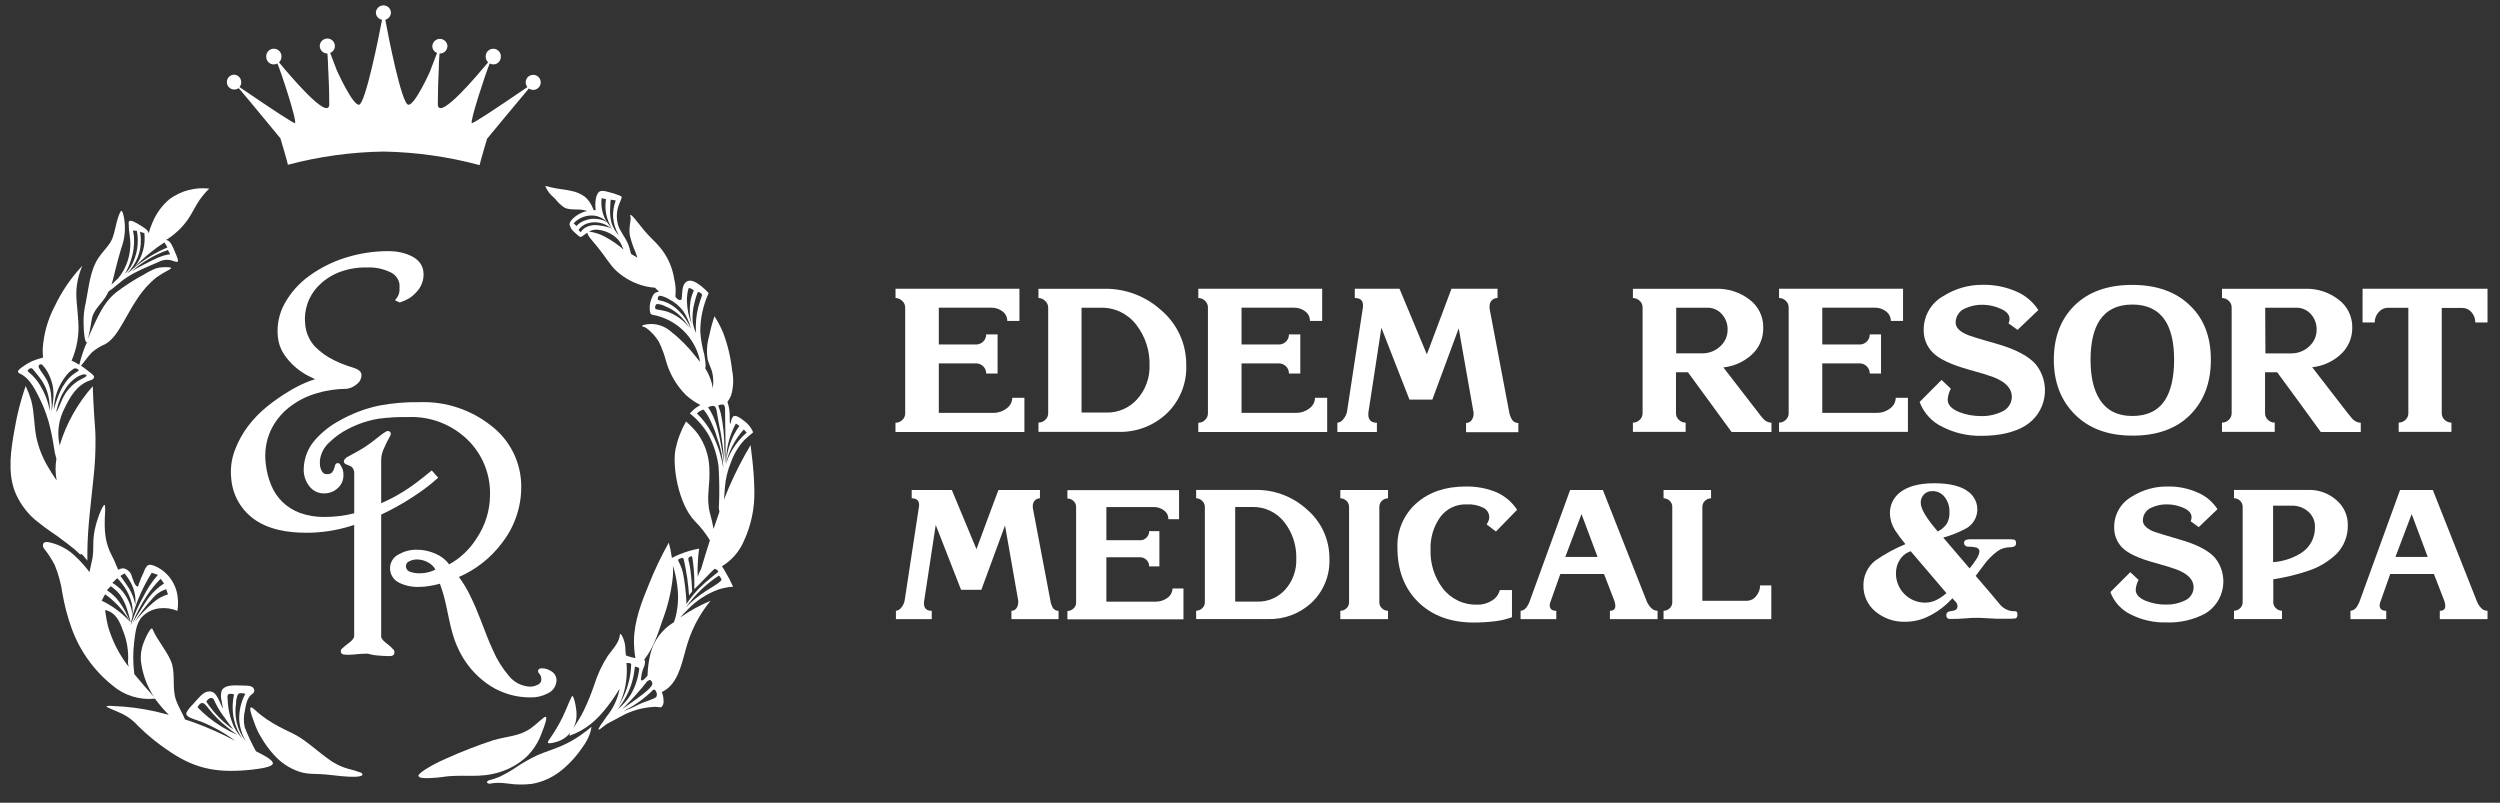 <svg width="109" height="35" viewBox="0 0 109 35" fill="none" xmlns="http://www.w3.org/2000/svg">
<rect x="0" y="0" width="109" height="35" fill="#333333" stroke="none"/>
<g clip-path="url(#clip0_26477_2764)">
<path d="M23.555 29.143C23.507 29.164 23.457 29.197 23.457 29.256C23.463 29.306 23.486 29.352 23.523 29.387C23.549 29.415 23.569 29.448 23.582 29.485C23.6 29.543 23.606 29.604 23.601 29.665C23.593 29.708 23.574 29.749 23.546 29.782C23.518 29.816 23.481 29.842 23.44 29.857C23.338 29.91 23.224 29.938 23.109 29.938C22.932 29.93 22.759 29.884 22.601 29.805C22.444 29.725 22.304 29.613 22.193 29.475C21.907 29.141 21.673 28.767 21.498 28.363C21.306 27.953 21.137 27.501 20.975 27.075C20.827 26.691 20.668 26.307 20.486 25.944C20.351 25.668 20.191 25.404 20.009 25.155C20.741 24.839 21.379 24.339 21.862 23.704C22.42 23.005 22.725 22.136 22.726 21.241C22.731 20.72 22.614 20.206 22.384 19.739C22.154 19.272 21.819 18.866 21.404 18.553C20.524 17.859 19.429 17.498 18.31 17.534C17.714 17.524 17.118 17.574 16.532 17.683C15.916 17.813 15.325 18.038 14.779 18.352C14.384 18.566 14.03 18.848 13.733 19.185C13.422 19.537 13.248 19.991 13.242 20.461C13.236 20.728 13.322 20.988 13.486 21.199C13.562 21.299 13.661 21.38 13.775 21.434C13.888 21.489 14.013 21.515 14.139 21.512C14.357 21.513 14.568 21.431 14.727 21.281C14.806 21.211 14.868 21.125 14.911 21.029C14.954 20.932 14.975 20.828 14.974 20.723C14.983 20.563 14.936 20.406 14.842 20.277C14.834 20.252 14.818 20.23 14.797 20.215C14.775 20.199 14.75 20.191 14.723 20.191C14.647 20.191 14.612 20.262 14.597 20.325C14.579 20.427 14.536 20.523 14.473 20.605C14.412 20.655 14.336 20.68 14.258 20.674C14.212 20.676 14.166 20.664 14.126 20.641C14.086 20.617 14.053 20.583 14.032 20.542C13.973 20.438 13.943 20.319 13.947 20.198C13.947 20.16 13.947 20.118 13.947 20.079C13.983 19.775 14.129 19.494 14.357 19.29C14.599 19.052 14.876 18.853 15.179 18.701C15.6 18.481 16.052 18.33 16.52 18.254C16.948 18.199 17.379 18.175 17.81 18.183C18.281 18.165 18.75 18.242 19.191 18.41C19.631 18.578 20.033 18.833 20.373 19.16C20.698 19.473 20.954 19.85 21.125 20.268C21.295 20.686 21.377 21.135 21.365 21.586C21.361 22.252 21.161 22.902 20.791 23.454C20.494 23.936 20.079 24.333 19.584 24.606C19.43 24.399 19.223 24.238 18.984 24.14C18.731 24.027 18.458 23.968 18.181 23.967C17.91 23.962 17.642 24.029 17.404 24.159C17.287 24.212 17.188 24.297 17.117 24.404C17.047 24.511 17.008 24.636 17.005 24.764C17.003 24.899 17.04 25.033 17.112 25.148C17.184 25.263 17.288 25.354 17.411 25.411C17.68 25.54 17.976 25.601 18.273 25.589C18.433 25.588 18.592 25.573 18.748 25.545C18.892 25.52 19.038 25.489 19.18 25.451C19.3 25.777 19.394 26.112 19.463 26.453C19.545 26.824 19.62 27.233 19.726 27.605C19.829 27.979 19.983 28.336 20.181 28.669C20.486 29.172 20.901 29.599 21.396 29.916C21.919 30.243 22.524 30.413 23.139 30.406C23.397 30.412 23.653 30.352 23.881 30.231C23.993 30.183 24.089 30.102 24.157 30C24.225 29.898 24.262 29.778 24.264 29.655C24.263 29.57 24.238 29.487 24.192 29.415C24.146 29.343 24.082 29.286 24.005 29.248C23.876 29.165 23.722 29.127 23.569 29.141L23.555 29.143ZM18.697 24.944C18.576 24.977 18.452 24.994 18.327 24.996C18.179 25.002 18.031 24.98 17.89 24.933C17.835 24.919 17.787 24.887 17.752 24.842C17.717 24.797 17.699 24.742 17.699 24.685C17.698 24.641 17.71 24.598 17.734 24.562C17.757 24.525 17.791 24.496 17.831 24.478C17.941 24.42 18.063 24.39 18.187 24.391C18.362 24.394 18.533 24.442 18.683 24.531C18.811 24.599 18.916 24.704 18.982 24.833C18.893 24.883 18.797 24.921 18.697 24.944Z" fill="white"/>
<path d="M16.539 28.585C16.687 28.594 16.855 28.61 17.003 28.606C17.097 28.606 17.195 28.567 17.195 28.458C17.198 28.438 17.198 28.418 17.195 28.398C17.19 28.374 17.179 28.351 17.164 28.331C17.064 28.221 16.953 28.12 16.832 28.032C16.762 27.976 16.62 27.859 16.62 27.761V22.437C16.731 22.387 16.84 22.334 16.949 22.276C17.405 22.044 17.845 21.781 18.265 21.489C18.544 21.299 18.811 21.09 19.062 20.865C19.078 20.854 19.091 20.838 19.105 20.827C19.011 20.721 18.913 20.617 18.825 20.512L18.779 20.548C18.57 20.723 18.352 20.892 18.135 21.057C17.806 21.305 17.457 21.525 17.091 21.716C16.936 21.796 16.779 21.871 16.62 21.942V20.063C16.621 19.902 16.655 19.743 16.719 19.596C16.806 19.39 16.906 19.189 17.018 18.995C17.03 18.971 17.036 18.944 17.036 18.917C17.036 18.89 17.03 18.864 17.018 18.84C16.997 18.816 16.967 18.8 16.935 18.794C16.904 18.788 16.871 18.794 16.842 18.809C16.744 18.865 16.651 18.93 16.564 19.001C16.348 19.17 16.116 19.358 15.884 19.504C15.761 19.581 15.635 19.66 15.501 19.729C15.367 19.798 15.233 19.878 15.099 19.951C15.056 19.992 14.991 20.055 14.991 20.116C14.994 20.147 15.006 20.176 15.026 20.2C15.046 20.224 15.073 20.241 15.102 20.249C15.182 20.279 15.259 20.314 15.334 20.354C15.373 20.393 15.403 20.439 15.422 20.491C15.441 20.542 15.448 20.597 15.444 20.652V22.38C15.018 22.487 14.581 22.54 14.143 22.539C13.776 22.545 13.411 22.484 13.066 22.359C12.786 22.255 12.53 22.094 12.316 21.885C12.101 21.676 11.933 21.425 11.821 21.147C11.7 20.851 11.621 20.54 11.587 20.222C11.524 19.737 11.594 19.244 11.79 18.796C11.971 18.399 12.243 18.05 12.583 17.778C12.935 17.497 13.337 17.287 13.767 17.158C14.202 17.024 14.653 16.954 15.108 16.953H15.12C15.295 16.924 15.457 16.845 15.587 16.724C15.646 16.675 15.692 16.612 15.722 16.541C15.752 16.471 15.764 16.394 15.758 16.317C15.739 16.139 15.48 16.052 15.338 16.01C15.068 15.929 14.805 15.825 14.553 15.699C14.253 15.553 13.98 15.358 13.744 15.123C13.484 14.847 13.328 14.488 13.304 14.109C13.274 13.818 13.308 13.523 13.403 13.245C13.503 12.951 13.667 12.684 13.884 12.462C14.13 12.214 14.423 12.018 14.746 11.886C15.142 11.727 15.567 11.651 15.993 11.662C16.352 11.644 16.71 11.717 17.034 11.875C17.133 11.922 17.219 11.992 17.286 12.08C17.353 12.167 17.397 12.269 17.417 12.378C17.422 12.48 17.422 12.582 17.417 12.685C17.405 12.814 17.353 12.936 17.267 13.034L17.221 13.09L17.413 13.184H17.436C17.565 13.145 17.689 13.092 17.806 13.025C17.937 12.948 18.056 12.85 18.156 12.735C18.262 12.624 18.345 12.494 18.399 12.351C18.459 12.191 18.48 12.019 18.461 11.85C18.446 11.694 18.384 11.547 18.283 11.427C18.183 11.312 18.059 11.219 17.921 11.157C17.772 11.085 17.615 11.033 17.453 11.001C17.287 10.966 17.117 10.949 16.947 10.949C16.307 10.948 15.67 11.045 15.058 11.237C14.49 11.415 13.955 11.685 13.474 12.036C13.039 12.349 12.678 12.754 12.417 13.222C12.169 13.664 12.064 14.17 12.114 14.674C12.137 14.948 12.228 15.212 12.378 15.442C12.645 15.839 13.006 16.162 13.43 16.382L13.738 16.534C13.616 16.57 13.496 16.612 13.378 16.661C13.095 16.779 12.821 16.92 12.56 17.083C12.24 17.276 11.934 17.491 11.643 17.726C11.329 17.98 11.048 18.27 10.805 18.592C10.564 18.916 10.37 19.273 10.231 19.652C10.087 20.041 10.037 20.459 10.083 20.871C10.11 21.209 10.208 21.538 10.371 21.836C10.534 22.134 10.758 22.394 11.028 22.599C11.679 23.096 12.56 23.228 13.357 23.228C14.007 23.229 14.652 23.132 15.273 22.94L15.442 22.887V27.738C15.442 27.84 15.306 27.961 15.233 28.016C15.115 28.101 15.002 28.194 14.896 28.293C14.871 28.321 14.858 28.357 14.859 28.395C14.859 28.506 14.945 28.541 15.051 28.543C15.141 28.551 15.232 28.551 15.323 28.543C15.556 28.521 15.8 28.5 16.037 28.5C16.201 28.547 16.369 28.576 16.539 28.585Z" fill="white"/>
<path d="M10.216 3.903C10.285 3.902 10.351 3.882 10.408 3.843C10.791 4.285 12.226 6.032 12.226 6.032C12.226 6.032 12.556 7.128 12.552 7.184C13.916 6.822 15.319 6.629 16.73 6.608C18.143 6.634 19.547 6.832 20.912 7.199C20.912 7.136 21.238 6.047 21.238 6.047C21.238 6.047 22.682 4.3 23.058 3.859C23.118 3.901 23.19 3.923 23.263 3.919C23.336 3.916 23.406 3.888 23.462 3.839C23.517 3.791 23.555 3.726 23.569 3.654C23.583 3.582 23.573 3.507 23.539 3.442C23.506 3.376 23.452 3.324 23.385 3.293C23.319 3.262 23.244 3.255 23.172 3.272C23.101 3.288 23.037 3.329 22.991 3.386C22.946 3.444 22.921 3.515 22.92 3.588C22.921 3.664 22.947 3.738 22.995 3.797C21.498 4.821 20.636 5.381 20.573 5.368C20.468 5.331 21.207 3.089 21.353 2.766C21.401 2.794 21.456 2.809 21.512 2.809C21.598 2.808 21.68 2.773 21.741 2.712C21.802 2.651 21.836 2.569 21.837 2.482C21.841 2.437 21.835 2.391 21.82 2.348C21.805 2.304 21.781 2.265 21.75 2.231C21.719 2.198 21.681 2.171 21.64 2.153C21.598 2.134 21.553 2.125 21.507 2.125C21.461 2.125 21.416 2.134 21.374 2.153C21.332 2.171 21.295 2.198 21.264 2.231C21.233 2.265 21.209 2.304 21.194 2.348C21.179 2.391 21.173 2.437 21.177 2.482C21.178 2.527 21.188 2.57 21.206 2.611C21.224 2.651 21.25 2.688 21.282 2.718C20.837 3.25 19.174 5.239 19.09 4.583V4.441C19.09 3.962 19.111 3.392 19.134 2.939C19.133 2.925 19.133 2.911 19.134 2.897C19.134 2.672 19.157 2.482 19.165 2.334H19.178C19.266 2.334 19.35 2.299 19.412 2.237C19.474 2.174 19.509 2.09 19.51 2.002C19.503 1.919 19.466 1.841 19.405 1.784C19.343 1.727 19.263 1.695 19.179 1.695C19.096 1.695 19.015 1.727 18.954 1.784C18.893 1.841 18.855 1.919 18.849 2.002C18.847 2.069 18.866 2.134 18.903 2.189C18.94 2.243 18.994 2.285 19.056 2.308L18.774 3.041C18.768 3.056 18.763 3.071 18.761 3.087C18.761 3.087 18.096 4.588 17.803 4.567C17.51 4.546 16.922 1.538 16.799 0.862C16.869 0.842 16.932 0.8 16.976 0.742C17.021 0.684 17.045 0.613 17.046 0.539C17.04 0.456 17.002 0.379 16.942 0.322C16.881 0.266 16.801 0.234 16.718 0.234C16.634 0.234 16.555 0.266 16.494 0.322C16.433 0.379 16.395 0.456 16.389 0.539C16.387 0.617 16.414 0.692 16.463 0.751C16.512 0.81 16.581 0.85 16.657 0.862C16.527 1.551 15.931 4.535 15.653 4.567C15.376 4.6 14.695 3.087 14.695 3.087L14.676 3.041L14.395 2.308C14.456 2.284 14.509 2.242 14.546 2.188C14.583 2.133 14.603 2.068 14.601 2.002C14.6 1.917 14.565 1.835 14.504 1.775C14.443 1.714 14.361 1.68 14.276 1.68C14.189 1.679 14.105 1.712 14.042 1.772C13.98 1.833 13.943 1.915 13.941 2.002C13.942 2.091 13.977 2.175 14.04 2.237C14.103 2.3 14.188 2.334 14.276 2.334C14.289 2.482 14.297 2.672 14.306 2.897V2.939C14.333 3.392 14.354 3.962 14.354 4.441V4.583C14.276 5.239 12.607 3.25 12.163 2.718C12.196 2.689 12.223 2.652 12.242 2.612C12.261 2.571 12.271 2.527 12.272 2.482C12.275 2.436 12.269 2.39 12.254 2.347C12.239 2.303 12.215 2.264 12.184 2.23C12.153 2.196 12.115 2.169 12.073 2.151C12.031 2.132 11.986 2.123 11.94 2.123C11.894 2.123 11.848 2.132 11.806 2.151C11.764 2.169 11.726 2.196 11.695 2.23C11.664 2.264 11.64 2.303 11.625 2.347C11.61 2.39 11.604 2.436 11.607 2.482C11.609 2.57 11.645 2.654 11.708 2.715C11.77 2.776 11.855 2.81 11.942 2.809C11.995 2.808 12.047 2.794 12.092 2.766C12.241 3.089 12.977 5.331 12.858 5.368C12.803 5.381 11.942 4.821 10.442 3.797C10.493 3.74 10.52 3.665 10.517 3.588C10.519 3.505 10.489 3.423 10.433 3.362C10.377 3.3 10.3 3.262 10.216 3.256C10.174 3.255 10.131 3.263 10.091 3.279C10.052 3.295 10.015 3.319 9.985 3.349C9.955 3.379 9.931 3.415 9.914 3.455C9.898 3.495 9.89 3.538 9.891 3.58C9.891 3.623 9.9 3.665 9.916 3.704C9.933 3.744 9.957 3.779 9.987 3.809C10.017 3.839 10.053 3.863 10.092 3.879C10.132 3.895 10.174 3.903 10.216 3.903Z" fill="white"/>
<path d="M14.221 33.023C13.75 32.675 13.403 32.337 12.924 32.063C12.612 31.882 11.775 31.573 11.124 30.959C10.821 30.674 10.869 30.939 11.089 31.51C11.165 31.74 11.269 31.96 11.398 32.166C11.549 32.427 11.726 32.671 11.928 32.894C12.227 33.24 12.614 33.499 13.047 33.645C13.507 33.79 13.679 33.704 14.424 33.79C14.999 33.859 15.706 33.925 15.798 33.79C15.817 33.762 15.798 33.725 15.741 33.689C15.553 33.62 15.361 33.562 15.166 33.516C14.822 33.415 14.501 33.247 14.221 33.023Z" fill="white"/>
<path d="M22.978 32.975C23.27 32.682 23.493 32.326 23.627 31.934C23.744 31.646 23.867 31.291 23.798 31.256C23.729 31.222 23.442 31.539 23.164 31.738C22.656 32.107 22.166 32.084 21.499 32.276C20.794 32.509 20.101 32.779 19.424 33.086C18.863 33.324 18.072 33.785 18.275 33.865C18.326 33.983 19.104 33.904 19.273 33.879C20.244 33.729 20.857 33.964 21.828 33.651C22.257 33.513 22.649 33.282 22.978 32.975Z" fill="white"/>
<path d="M9.112 30.146C8.852 30.156 8.67 30.428 8.398 30.722C8.293 30.821 8.204 30.935 8.133 31.06C8.06 31.265 8.407 31.334 8.764 31.461C9.293 31.676 9.793 31.956 10.252 32.296C9.669 31.99 9.067 31.723 8.449 31.496C8.325 31.453 8.197 31.409 8.066 31.367C7.942 31.052 7.683 30.674 7.618 30.313C7.528 29.841 7.641 29.267 7.453 28.823C7.242 28.328 6.859 27.921 6.649 27.428C6.574 27.253 6.227 28.044 6.193 28.244C6.127 28.494 6.119 28.757 6.172 29.011C6.256 29.501 6.44 29.968 6.712 30.384C6.426 30.067 6.137 29.735 5.854 29.388V29.376C5.794 28.905 5.794 28.427 5.854 27.956C5.899 27.593 5.94 27.205 6.156 26.936C6.364 26.7 6.654 26.552 6.967 26.521C7.227 26.493 7.491 26.531 7.733 26.633C7.766 26.443 7.771 26.249 7.748 26.057C7.722 25.773 7.624 25.5 7.462 25.265C7.301 25.029 7.082 24.839 6.827 24.713C6.691 24.646 6.541 24.592 6.444 24.65C6.368 24.718 6.313 24.806 6.286 24.905C6.194 25.092 6.114 25.284 6.047 25.481C6.047 25.515 6.03 25.561 6.009 25.575C5.988 25.588 5.915 25.527 5.875 25.458C5.812 25.321 5.759 25.18 5.716 25.035C5.685 24.973 5.64 24.918 5.586 24.874C5.532 24.831 5.469 24.799 5.401 24.782C5.314 24.777 5.227 24.799 5.152 24.843C5.044 24.568 4.921 24.298 4.785 24.035C4.578 23.559 4.543 23.104 4.576 22.434C4.591 22.302 4.591 22.168 4.576 22.035C4.526 21.904 4.292 22.467 4.179 22.893C4.005 23.54 4.108 23.87 4.034 24.325C4.001 24.517 3.938 24.73 3.901 24.943C3.716 24.696 3.51 24.465 3.284 24.254C3.024 24.001 2.709 23.812 2.363 23.703C2.171 23.64 1.945 23.582 1.886 23.703C1.874 23.734 1.869 23.768 1.872 23.802C1.875 23.835 1.887 23.867 1.905 23.895C2.09 24.126 2.252 24.375 2.388 24.638C2.553 25.044 2.667 25.468 2.727 25.901C2.814 26.397 2.942 26.884 3.11 27.358C3.462 28.351 4.083 29.226 4.903 29.885C5.157 30.102 5.453 30.265 5.772 30.364C6.09 30.463 6.426 30.496 6.758 30.461C6.938 30.713 7.14 30.949 7.361 31.166C7.158 31.112 6.957 31.062 6.764 31.018C6.163 30.884 5.551 30.805 4.936 30.782C4.845 30.772 4.753 30.772 4.662 30.782C4.543 30.812 5.028 30.974 5.346 31.131C5.599 31.257 5.825 31.43 6.013 31.642C6.517 32.14 7.078 32.579 7.683 32.949C8.641 33.525 9.536 33.717 11.007 33.554C11.409 33.508 11.856 33.435 11.896 33.298C11.936 33.162 11.549 32.949 11.16 32.755C10.972 32.417 10.807 32.066 10.668 31.705C10.616 31.457 10.622 31.201 10.683 30.956C10.729 30.689 10.773 30.405 11.017 30.24C11.044 30.224 11.066 30.199 11.077 30.17C11.089 30.14 11.091 30.108 11.082 30.077C11.034 29.866 10.821 29.902 10.413 29.885C10.005 29.868 9.764 29.921 9.666 30.108C9.622 30.262 9.622 30.426 9.666 30.58C9.677 30.68 9.706 30.797 9.71 30.826C9.752 31.079 9.555 30.421 9.363 30.236C9.33 30.205 9.29 30.18 9.247 30.165C9.204 30.149 9.158 30.143 9.112 30.146ZM4.432 26.193C4.449 26.162 4.465 26.132 4.48 26.101L4.52 26.024C4.541 25.986 4.56 25.947 4.581 25.911C4.637 25.947 4.691 25.988 4.744 26.03C4.798 26.072 4.88 26.137 4.936 26.195C5.238 26.463 5.492 26.781 5.689 27.134C5.643 27.026 5.591 26.923 5.539 26.817C5.416 26.549 5.257 26.299 5.066 26.074C5.024 26.028 4.978 25.986 4.932 25.944C4.847 25.867 4.757 25.796 4.662 25.732L4.827 25.558C4.92 25.62 5.007 25.691 5.087 25.769C5.145 25.824 5.198 25.885 5.246 25.949C5.384 26.154 5.489 26.38 5.557 26.617C5.612 26.787 5.658 26.959 5.695 27.134C5.462 26.875 5.197 26.648 4.907 26.456C4.783 26.375 4.656 26.301 4.524 26.233L4.432 26.193ZM7.246 25.69C7.273 25.765 7.298 25.84 7.323 25.915C7.076 25.987 6.849 26.115 6.66 26.289C6.373 26.536 6.111 26.811 5.878 27.109C6.101 26.749 6.358 26.41 6.645 26.099C6.801 25.906 7.01 25.764 7.246 25.69ZM7.152 25.439C6.896 25.604 6.671 25.812 6.486 26.055C6.331 26.264 6.168 26.541 5.777 27.157C5.945 26.756 6.148 26.371 6.382 26.005C6.562 25.729 6.77 25.472 7.001 25.237C7.06 25.31 7.11 25.375 7.152 25.439ZM5.428 24.999C5.548 25.143 5.651 25.3 5.735 25.468C5.874 25.748 5.93 26.062 5.898 26.374C5.842 26.065 5.718 25.772 5.535 25.517C5.445 25.379 5.344 25.243 5.25 25.11L5.428 24.999ZM5.223 25.329C5.291 25.408 5.355 25.491 5.415 25.577C5.566 25.795 5.677 26.039 5.742 26.297C5.782 26.473 5.795 26.654 5.783 26.834C5.972 26.177 6.252 25.551 6.616 24.972L6.884 25.064C6.63 25.355 6.415 25.677 6.244 26.024C6.02 26.419 5.837 26.836 5.696 27.268C5.716 27.127 5.744 26.987 5.781 26.85C5.737 26.412 5.551 26 5.25 25.679C5.223 25.652 5.194 25.631 5.166 25.606C5.083 25.534 4.994 25.469 4.899 25.414L5.11 25.208C5.147 25.241 5.183 25.285 5.221 25.329H5.223ZM4.7 27.268C4.647 27.049 4.616 26.827 4.581 26.604H4.618C5.068 26.727 5.223 27.113 5.359 27.491C5.541 27.933 5.616 28.412 5.58 28.889C5.583 28.954 5.595 29.019 5.618 29.081C5.195 28.543 4.883 27.927 4.698 27.268H4.7ZM9.082 31.269C8.916 31.134 8.759 30.989 8.61 30.835C8.651 30.76 8.72 30.67 8.788 30.653C8.894 30.624 8.999 30.77 9.099 30.897C9.33 31.193 9.596 31.46 9.892 31.692C10.034 31.807 10.187 31.928 10.34 32.037C9.888 31.838 9.464 31.58 9.08 31.269H9.082ZM10.294 30.67C10.29 30.533 10.317 30.397 10.375 30.273C10.425 30.198 10.595 30.217 10.697 30.25C10.51 30.596 10.418 30.985 10.43 31.379C10.453 31.709 10.55 32.03 10.714 32.317C10.521 32.072 10.385 31.787 10.315 31.482C10.257 31.215 10.249 30.94 10.292 30.67H10.294ZM9.942 30.286C9.992 30.23 10.122 30.248 10.204 30.277C10.124 30.641 10.124 31.018 10.204 31.382C10.272 31.674 10.393 31.951 10.561 32.198C10.421 32.046 10.301 31.876 10.204 31.693C10.028 31.309 9.934 30.893 9.926 30.471C9.909 30.411 9.914 30.346 9.94 30.29L9.942 30.286ZM9.75 31.229C9.88 31.421 10.022 31.613 10.172 31.805C9.973 31.665 9.786 31.51 9.612 31.34C9.383 31.115 9.178 30.866 8.999 30.599C9.022 30.539 9.064 30.488 9.12 30.455C9.155 30.435 9.196 30.427 9.237 30.432C9.308 30.448 9.344 30.536 9.38 30.624C9.484 30.838 9.608 31.042 9.75 31.233V31.229Z" fill="white"/>
<path d="M24.204 8.668C24.318 8.817 24.454 8.947 24.609 9.052C24.833 9.167 25.132 9.11 25.398 9.15C25.468 9.161 25.538 9.179 25.605 9.202C25.556 9.209 25.508 9.22 25.461 9.236C25.185 9.328 24.77 9.62 24.844 9.829C24.919 10.039 24.977 10.058 25.195 10.261C25.237 10.3 25.31 10.354 25.36 10.317C25.457 10.244 25.5 10.217 25.599 10.15H25.613C25.597 10.252 25.85 10.523 26.047 10.762C26.411 11.206 26.576 11.53 26.873 11.811C27.241 12.146 27.689 12.38 28.174 12.49C28.3 12.517 28.428 12.535 28.557 12.544C28.614 12.605 28.674 12.663 28.733 12.717C28.678 12.722 28.624 12.738 28.574 12.763C28.502 12.815 28.449 12.891 28.427 12.978C28.326 13.188 28.301 13.425 28.354 13.652C28.385 13.73 28.498 13.738 28.607 13.757C29.059 13.868 29.473 14.098 29.805 14.425C30.137 14.752 30.374 15.163 30.492 15.614C30.504 15.668 30.513 15.723 30.519 15.779C30.454 15.693 30.387 15.609 30.318 15.526C30.002 15.12 29.638 14.755 29.233 14.439C28.998 14.239 28.701 14.129 28.392 14.126C28.304 14.126 28.021 14.149 27.996 14.21C27.984 14.241 28.116 14.251 28.187 14.306C28.405 14.468 28.588 14.671 28.728 14.903C28.866 15.187 28.975 15.485 29.053 15.79C29.216 16.338 29.514 16.835 29.919 17.236C30.106 17.404 30.315 17.546 30.54 17.659C30.513 17.672 30.486 17.685 30.461 17.701C30.318 17.789 30.188 17.899 30.078 18.027C30.414 18.291 30.695 18.617 30.908 18.987C31.124 19.407 31.266 19.862 31.329 20.331C31.364 20.89 31.371 21.45 31.348 22.009C31.333 22.109 31.34 22.211 31.369 22.308C31.281 22.558 31.195 22.809 31.111 23.061C31.07 22.827 31.017 22.595 30.952 22.366C30.772 21.654 30.977 21.214 30.925 20.363C30.901 19.846 30.728 19.346 30.429 18.924C30.363 18.834 30.291 18.75 30.214 18.67C30.118 18.567 30.023 18.478 29.913 18.375C29.696 18.752 29.54 19.163 29.452 19.59C29.308 20.31 29.572 21.963 30.289 22.715C30.544 22.968 30.766 23.251 30.952 23.558C30.818 23.973 30.689 24.387 30.569 24.804C30.506 24.913 30.457 25.029 30.421 25.15C30.412 24.973 30.41 24.794 30.421 24.616C30.428 24.383 30.448 24.15 30.482 23.919C30.199 23.971 29.921 24.052 29.653 24.159C29.53 24.209 29.412 24.265 29.295 24.326C29.264 24.101 29.219 23.878 29.16 23.658C28.831 24.242 28.542 24.847 28.295 25.47C27.967 26.257 27.657 27.071 27.641 27.912C27.639 28.174 27.659 28.436 27.703 28.694C27.598 28.676 27.496 28.65 27.396 28.615L27.289 28.576C27.272 28.449 27.263 28.321 27.262 28.192C27.246 28.034 27.201 27.88 27.13 27.738C27.101 27.684 27.055 27.622 27.038 27.643C27.029 27.661 27.023 27.681 27.023 27.701C27.007 27.821 26.966 27.937 26.904 28.041C26.794 28.233 26.632 28.41 26.496 28.602C26.242 28.997 26.043 29.425 25.904 29.874C25.777 30.247 25.628 30.613 25.459 30.969C25.323 31.24 25.167 31.501 24.992 31.75C25.141 31.475 25.183 31.174 25.084 30.696C24.969 30.158 24.921 30.389 24.892 30.448C24.863 30.508 24.856 30.515 24.833 30.569C24.71 30.857 24.624 31.076 24.52 31.287C24.353 31.621 24.161 31.942 23.946 32.247C23.918 32.281 23.897 32.32 23.884 32.362C23.884 32.439 24.076 32.401 24.235 32.353C24.48 32.291 24.698 32.151 24.856 31.953L24.833 32.032C24.833 32.05 24.833 32.065 24.819 32.082C24.988 32.023 25.152 31.95 25.31 31.865C25.927 31.529 26.387 30.976 26.808 30.354C26.877 30.251 26.946 30.145 27.009 30.039C27.009 30.08 26.998 30.12 26.99 30.158C26.893 30.551 26.711 30.918 26.456 31.232C26.279 31.483 26.049 31.79 26.105 31.808C26.16 31.825 26.348 31.616 26.532 31.523C26.775 31.399 26.9 31.331 27.08 31.23C27.54 30.976 28.053 30.835 28.578 30.817C28.685 30.817 28.789 30.865 28.852 30.817C28.882 30.782 28.904 30.741 28.917 30.696C28.931 30.652 28.935 30.606 28.931 30.56C28.931 30.428 28.906 30.297 28.856 30.176C28.933 30.136 29.006 30.091 29.076 30.039C29.634 29.613 29.749 28.782 29.971 28.066C30.095 27.664 30.265 27.277 30.477 26.914C30.626 26.661 30.795 26.42 30.982 26.194C30.515 26.388 30.071 26.632 29.657 26.922C29.758 26.805 29.866 26.689 29.98 26.58C30.359 26.184 30.824 25.881 31.339 25.697C31.542 25.634 31.751 25.595 31.963 25.58C31.858 25.345 31.739 25.116 31.605 24.896C31.565 24.825 31.523 24.754 31.479 24.687C31.907 24.429 32.243 24.041 32.437 23.579C32.748 22.905 32.903 22.168 32.891 21.425C32.883 20.894 32.844 20.364 32.776 19.837C32.76 19.694 32.743 19.549 32.726 19.405C32.385 19.977 32.08 20.57 31.814 21.179C31.726 21.371 31.645 21.581 31.567 21.784C31.584 21.569 31.599 21.348 31.605 21.256C31.634 20.876 31.724 20.504 31.871 20.152C31.997 19.797 32.192 19.471 32.446 19.192C32.569 19.068 32.716 18.952 32.839 18.849C32.753 18.642 32.61 18.465 32.427 18.338C32.274 18.215 32.065 18.075 31.967 18.158C31.929 18.199 31.902 18.25 31.889 18.305C31.837 18.616 31.814 18.482 31.814 18.19C31.822 17.978 31.794 17.765 31.73 17.562C31.73 17.551 31.72 17.538 31.716 17.524C31.782 17.434 31.836 17.336 31.879 17.232C31.982 16.874 31.995 16.497 31.917 16.132C31.859 15.581 31.73 15.039 31.534 14.52C31.428 14.265 31.3 14.02 31.151 13.788C31.055 14.071 30.977 14.359 30.919 14.652C30.821 14.983 30.799 15.332 30.854 15.673C30.9 15.852 30.992 16.023 31.046 16.203C31.106 16.442 31.116 16.691 31.073 16.933C31.065 16.86 31.053 16.787 31.036 16.716C30.974 16.482 30.876 16.259 30.745 16.055C30.774 16.009 30.781 15.864 30.705 15.453C30.612 15.126 30.554 14.79 30.532 14.45C30.532 13.875 30.656 13.306 30.896 12.782C30.843 12.719 30.785 12.659 30.724 12.604C30.565 12.456 30.274 12.22 30.063 12.237C29.989 12.244 29.92 12.279 29.871 12.335C29.743 12.477 29.751 12.719 29.728 12.945C29.728 12.986 29.718 13.024 29.716 13.064C29.682 13.077 29.646 13.081 29.611 13.076C29.542 13.064 29.496 12.995 29.446 12.934C29.475 12.677 29.458 12.417 29.396 12.166C29.317 11.647 29.096 11.16 28.756 10.761C28.565 10.528 28.337 10.352 28.067 10.023C27.848 9.76 27.394 9.131 27.492 9.461C27.524 9.576 27.4 9.952 27.463 10.273C27.524 10.524 27.607 10.77 27.712 11.006C27.739 11.081 27.764 11.158 27.789 11.235C27.695 11.181 27.597 11.125 27.513 11.07C27.479 10.922 27.436 10.778 27.385 10.636C27.218 10.273 27.001 10.035 26.944 9.793C26.873 9.53 26.879 9.252 26.961 8.992C27.007 8.852 27.078 8.722 27.107 8.608C27.118 8.572 27.069 8.547 27.021 8.528C26.843 8.455 26.659 8.398 26.471 8.357C26.379 8.325 26.281 8.316 26.185 8.332C25.953 8.405 25.932 8.908 25.973 9.165H25.885C25.871 9.129 25.858 9.092 25.84 9.056C25.816 9 25.789 8.945 25.758 8.893C25.691 8.774 25.604 8.668 25.501 8.58C25.318 8.444 25.105 8.355 24.881 8.319C24.678 8.269 24.471 8.253 24.266 8.217C24.099 8.188 23.934 8.148 23.77 8.105C23.814 8.211 23.872 8.311 23.94 8.403C24.013 8.495 24.109 8.576 24.204 8.668ZM27.097 30.492C27.201 30.225 27.271 29.946 27.304 29.661C27.319 29.534 27.327 29.406 27.329 29.277C27.329 29.17 27.329 29.064 27.32 28.959C27.32 28.936 27.306 28.911 27.32 28.907H27.337C27.398 28.907 27.528 28.907 27.519 28.968C27.507 29.384 27.422 29.795 27.268 30.181C27.183 30.395 27.078 30.601 26.954 30.794C27.007 30.696 27.055 30.595 27.097 30.492ZM26.906 30.953C27.189 30.614 27.404 30.223 27.538 29.801C27.608 29.569 27.655 29.329 27.678 29.087C27.678 29.06 27.726 29.066 27.772 29.087H27.791C27.835 29.106 27.873 29.137 27.871 29.162C27.826 29.557 27.701 29.938 27.503 30.283C27.343 30.542 27.137 30.769 26.896 30.953H26.906ZM27.863 30.134C27.97 30.013 28.071 29.89 28.168 29.765C28.184 29.733 28.209 29.707 28.239 29.688C28.263 29.672 28.288 29.659 28.316 29.65C28.36 29.638 28.375 29.661 28.39 29.684C28.416 29.713 28.434 29.747 28.444 29.784C28.454 29.851 28.392 29.938 28.304 30.028C28.206 30.122 28.101 30.211 27.992 30.293C27.655 30.556 27.404 30.721 27.12 30.919C27.381 30.67 27.629 30.408 27.863 30.134ZM28.63 30.358C28.607 30.396 28.572 30.426 28.53 30.443C28.374 30.511 28.215 30.572 28.053 30.625C27.862 30.702 27.681 30.805 27.498 30.884C27.39 30.93 27.279 30.969 27.17 31.007C27.473 30.862 27.759 30.685 28.024 30.479C28.141 30.389 28.25 30.287 28.356 30.197L28.398 30.158C28.425 30.124 28.459 30.08 28.496 30.07C28.572 30.047 28.643 30.187 28.641 30.295C28.641 30.316 28.637 30.338 28.63 30.358ZM28.358 28.509C28.282 28.819 28.24 29.137 28.233 29.456C28.134 29.565 28.032 29.696 27.971 29.663C27.91 29.631 27.971 29.527 27.971 29.419C27.997 29.28 28.04 29.144 28.099 29.014C28.126 28.922 28.143 28.807 28.086 28.759L28.111 28.73C28.482 28.246 28.685 27.651 28.877 27.06C29.119 26.434 29.274 25.779 29.339 25.111C29.347 24.962 29.347 24.812 29.339 24.662C29.432 24.95 29.497 25.247 29.53 25.549C29.591 25.991 29.568 26.44 29.463 26.874C29.442 26.96 29.413 27.043 29.385 27.127C29.131 27.278 28.909 27.478 28.733 27.715C28.557 27.952 28.429 28.222 28.358 28.509ZM29.647 24.602C29.605 24.506 29.557 24.447 29.569 24.41C29.58 24.374 29.651 24.349 29.705 24.334C29.758 24.318 29.793 24.307 29.816 24.409C29.86 24.601 29.917 24.9 29.963 25.2C29.998 25.428 30.023 25.735 30.044 25.968C30.061 25.942 30.074 25.916 30.092 25.893C30.109 25.87 30.149 25.822 30.178 25.787C30.168 25.495 30.143 25.167 30.107 24.89C30.09 24.754 30.069 24.631 30.047 24.539C30.023 24.478 30.011 24.413 30.011 24.347C30.023 24.305 30.07 24.28 30.107 24.261C30.143 24.241 30.172 24.23 30.189 24.33C30.235 24.627 30.262 24.927 30.272 25.228C30.272 25.382 30.272 25.535 30.272 25.689L30.396 25.566C30.609 25.357 30.808 25.138 31.017 24.929L31.105 24.846C31.122 24.831 31.138 24.816 31.151 24.806C31.164 24.796 31.187 24.806 31.214 24.819C31.272 24.85 31.339 24.915 31.31 24.938C31.232 25 31.132 25.079 31.034 25.161C30.838 25.316 30.652 25.482 30.475 25.658C30.273 25.867 30.09 26.093 29.927 26.334C29.927 26.334 29.927 26.317 29.927 26.307V26.284V26.223C29.905 25.806 29.856 25.391 29.779 24.981C29.748 24.851 29.704 24.724 29.647 24.602ZM30.774 25.77C30.458 25.975 30.166 26.213 29.902 26.482C30.118 26.181 30.364 25.901 30.636 25.649C30.854 25.449 31.087 25.266 31.333 25.102C31.348 25.102 31.358 25.102 31.367 25.115C31.406 25.158 31.436 25.208 31.456 25.263C31.484 25.347 31.101 25.562 30.774 25.77ZM31.042 18.899C30.871 18.575 30.65 18.281 30.387 18.027C30.44 17.968 30.505 17.922 30.578 17.891C30.611 17.877 30.646 17.868 30.682 17.862C30.75 17.951 30.814 18.044 30.873 18.14C31.042 18.451 31.177 18.778 31.276 19.118C31.429 19.533 31.517 19.969 31.536 20.412C31.452 19.884 31.286 19.373 31.042 18.899ZM31.471 19.582C31.364 19.006 31.268 18.43 30.98 17.929C30.959 17.891 30.934 17.856 30.912 17.822C30.899 17.799 30.886 17.777 30.871 17.756C30.921 17.73 30.974 17.712 31.028 17.703C31.062 17.695 31.097 17.695 31.13 17.703C31.228 17.741 31.247 17.895 31.268 18.044C31.331 18.457 31.408 18.753 31.459 19.083C31.511 19.413 31.555 19.839 31.58 20.22C31.553 20.008 31.511 19.797 31.471 19.582ZM32.429 18.726L32.555 18.86C32.311 19.072 32.102 19.322 31.936 19.599C31.807 19.814 31.706 20.043 31.634 20.283C31.758 19.703 32.032 19.166 32.429 18.726ZM31.732 19.411C31.803 19.081 31.922 18.762 32.084 18.465L32.239 18.569C31.899 19.034 31.7 19.587 31.664 20.162C31.66 19.91 31.683 19.658 31.733 19.411H31.732ZM31.613 17.858C31.613 18.607 31.661 19.901 31.613 20.193C31.613 19.974 31.592 19.755 31.582 19.534C31.586 19.025 31.533 18.517 31.425 18.019C31.413 17.973 31.4 17.931 31.385 17.887C31.369 17.843 31.341 17.747 31.314 17.68C31.38 17.647 31.455 17.633 31.528 17.639C31.541 17.643 31.553 17.649 31.563 17.658C31.573 17.667 31.581 17.679 31.586 17.691C31.607 17.744 31.617 17.801 31.615 17.858H31.613ZM29.053 13.575C28.933 13.545 28.81 13.52 28.687 13.502C28.563 13.479 28.559 13.45 28.563 13.398C28.567 13.347 28.582 13.27 28.651 13.254C28.774 13.261 28.895 13.295 29.003 13.354C29.209 13.435 29.401 13.55 29.569 13.694C29.763 13.868 29.93 14.072 30.063 14.297C29.807 13.959 29.455 13.708 29.053 13.575ZM30.415 12.751C30.442 12.69 30.634 12.803 30.607 12.882C30.553 13.034 30.488 13.218 30.44 13.408C30.352 13.768 30.319 14.139 30.345 14.508C30.271 14.354 30.222 14.19 30.201 14.02C30.18 13.749 30.206 13.477 30.276 13.214C30.31 13.056 30.357 12.902 30.415 12.751ZM30.019 12.577C30.038 12.515 30.27 12.642 30.247 12.684C30.174 12.835 30.125 12.995 30.101 13.16C30.052 13.48 30.07 13.807 30.153 14.12C30.033 13.822 29.965 13.505 29.952 13.183C29.941 12.979 29.963 12.774 30.019 12.577ZM29.791 13.569C29.946 13.804 30.06 14.064 30.126 14.337C30.002 14.038 29.817 13.767 29.584 13.542C29.445 13.404 29.282 13.29 29.105 13.206C28.995 13.156 28.88 13.12 28.762 13.097C28.666 13.085 28.672 13.051 28.682 13.003C28.691 12.955 28.701 12.893 28.781 12.893C28.928 12.922 29.068 12.978 29.193 13.059C29.429 13.18 29.634 13.355 29.791 13.569ZM25.319 10.125C25.271 10.089 25.268 10.066 25.22 10.027C25.305 9.907 25.424 9.813 25.561 9.758C25.715 9.701 25.88 9.68 26.043 9.697C26.207 9.713 26.364 9.767 26.503 9.854C26.555 9.881 26.645 9.943 26.695 9.964C26.501 9.894 26.3 9.847 26.095 9.824C25.934 9.798 25.768 9.817 25.616 9.877C25.492 9.923 25.387 10.011 25.319 10.125ZM27.185 10.88C26.937 10.662 26.665 10.475 26.373 10.321C26.158 10.205 25.924 10.129 25.681 10.096C25.815 10.02 25.971 9.994 26.122 10.023C26.39 10.062 26.642 10.175 26.85 10.35C26.98 10.46 27.078 10.603 27.134 10.764C27.137 10.774 27.159 10.814 27.185 10.88ZM26.626 8.703L26.846 8.741C26.765 8.957 26.725 9.187 26.729 9.419C26.745 9.718 26.832 10.008 26.982 10.267C26.835 10.107 26.725 9.916 26.659 9.709C26.604 9.487 26.586 9.258 26.605 9.031C26.609 8.923 26.613 8.814 26.626 8.703ZM26.467 9.685C26.438 9.641 26.41 9.597 26.385 9.551C26.247 9.269 26.194 8.953 26.231 8.641L26.423 8.685C26.348 9.117 26.435 9.561 26.668 9.931C26.597 9.86 26.533 9.782 26.477 9.699C26.358 9.617 26.22 9.567 26.076 9.553C25.883 9.52 25.684 9.541 25.501 9.614C25.36 9.661 25.233 9.744 25.134 9.854L25.011 9.737C25.204 9.529 25.472 9.406 25.756 9.396C25.889 9.39 26.021 9.413 26.143 9.464C26.266 9.514 26.377 9.59 26.467 9.687V9.685Z" fill="white"/>
<path d="M21.328 34.172C21.459 34.147 21.592 34.133 21.725 34.131C21.872 34.134 22.02 34.146 22.166 34.166C22.503 34.214 22.846 34.218 23.185 34.178C23.63 34.101 24.05 33.917 24.409 33.642C24.788 33.347 25.117 32.994 25.386 32.596C25.528 32.41 25.641 32.203 25.721 31.983C25.752 31.887 25.775 31.788 25.788 31.688C25.654 31.803 25.514 31.914 25.369 32.016C25.098 32.211 24.807 32.378 24.501 32.513C24.145 32.67 23.767 32.778 23.413 32.935C23.112 33.078 22.822 33.241 22.545 33.425C22.302 33.593 22.045 33.741 21.779 33.868C21.622 33.934 21.461 33.987 21.296 34.028C21.265 34.047 21.227 34.083 21.231 34.112C21.235 34.141 21.296 34.162 21.328 34.172Z" fill="white"/>
<path d="M1.517 22.651C1.831 22.909 2.158 23.149 2.498 23.373C2.754 23.555 3 23.756 3.249 23.948L3.511 24.19C3.511 24.046 3.731 24.35 3.81 24.444C3.81 24.302 3.81 24.16 3.81 24.02C3.823 22.962 3.969 21.908 4.074 20.858C4.14 20.28 4.17 19.699 4.164 19.118C4.164 18.778 4.126 18.439 4.105 18.099C4.076 17.678 4.061 17.26 4.044 16.839C3.382 17.587 2.889 18.468 2.599 19.424C2.599 19.404 2.599 19.387 2.59 19.368C2.481 18.832 2.562 18.276 2.818 17.794C3.055 17.291 3.362 16.78 3.913 16.59C3.975 16.578 4.031 16.549 4.076 16.505C4.089 16.488 4.097 16.468 4.099 16.446C4.101 16.425 4.096 16.403 4.086 16.384C4.031 16.319 3.966 16.262 3.894 16.215C3.772 16.121 3.657 16.023 3.528 15.945L3.561 15.908C3.666 15.789 3.844 15.524 4.015 15.357C4.192 15.208 4.39 15.087 4.603 14.996C4.934 14.804 5.162 14.42 5.369 14.065C5.576 13.71 5.753 13.368 5.984 13.029C6.212 12.671 6.498 12.353 6.829 12.088C6.994 11.974 7.165 11.87 7.343 11.777C7.385 11.758 7.425 11.732 7.459 11.7C7.496 11.644 7.253 11.643 7.09 11.652C6.992 11.656 6.896 11.673 6.802 11.702C6.619 11.774 6.442 11.864 6.276 11.969C5.857 12.193 5.456 12.449 5.078 12.737C4.741 13.009 4.503 13.313 4.18 13.989C4.069 14.219 3.946 14.495 3.831 14.768C3.86 14.668 3.885 14.567 3.904 14.465C3.979 14.107 3.984 13.925 4.044 13.76C4.147 13.47 4.417 13.23 4.597 12.956C4.648 12.877 4.692 12.795 4.729 12.71C4.848 12.632 4.96 12.546 5.065 12.451C5.11 12.418 5.153 12.384 5.195 12.347C5.676 11.923 6.306 11.687 6.889 11.433C7.048 11.341 7.234 11.307 7.415 11.337C7.546 11.366 7.695 11.441 7.743 11.412C7.791 11.383 7.72 11.191 7.647 11.028C7.527 10.742 7.436 10.498 7.264 10.467H7.231C7.608 10.238 7.934 9.933 8.189 9.573C8.381 9.298 8.515 8.984 8.705 8.713C8.829 8.538 8.969 8.374 9.122 8.223C8.511 8.153 7.896 8.314 7.398 8.676C7.065 8.955 6.806 9.312 6.643 9.715C6.578 9.865 6.523 10.02 6.479 10.178V10.166C6.456 10.034 6.308 9.942 6.113 9.821C5.917 9.7 5.657 9.542 5.613 9.677C5.607 9.713 5.607 9.75 5.613 9.786C5.613 10.072 5.672 10.308 5.682 10.554C5.702 11.126 5.516 11.685 5.157 12.13C5.04 12.239 4.942 12.322 4.86 12.412C4.936 12.176 4.988 11.928 5.051 11.681C5.124 11.385 5.208 11.091 5.287 10.821C5.44 10.413 5.484 9.972 5.415 9.542C5.39 9.387 5.348 9.214 5.3 9.193C5.253 9.172 5.151 9.444 5.093 9.671C4.992 10.072 4.961 10.314 4.823 10.548C4.685 10.782 4.452 10.999 4.283 11.258C3.921 11.815 3.869 12.55 3.743 13.178C3.667 13.485 3.634 13.8 3.645 14.115C3.645 14.499 3.706 15.019 3.798 14.899C3.654 15.223 3.54 15.559 3.457 15.905C3.396 15.866 3.333 15.828 3.266 15.791C3.219 15.765 3.17 15.744 3.12 15.726C3.357 15.182 3.457 14.589 3.413 13.998C3.388 13.447 3.275 12.923 3.356 12.405C3.398 12.122 3.477 11.846 3.592 11.585C3.094 12.114 2.683 12.719 2.373 13.376C2.078 13.944 1.904 14.567 1.863 15.206C1.86 15.334 1.865 15.462 1.877 15.59C1.712 15.632 1.55 15.685 1.392 15.749C1.244 15.819 1.104 15.903 0.973 16C0.862 16.083 0.754 16.166 0.791 16.227C0.827 16.288 0.89 16.296 0.963 16.338C1.275 16.519 1.501 16.914 1.681 17.277C1.856 17.618 1.998 17.974 2.107 18.341C2.21 18.715 2.291 19.095 2.348 19.479C2.369 19.657 2.407 19.832 2.459 20.003C2.407 20.317 2.411 20.637 2.471 20.95C2.339 20.758 2.208 20.554 2.088 20.349C1.848 19.945 1.676 19.503 1.58 19.043C1.477 18.517 1.5 17.964 1.358 17.45C1.294 17.237 1.214 17.029 1.118 16.828C0.905 17.442 0.744 18.072 0.637 18.713C0.471 19.616 0.333 20.57 0.637 21.401C0.826 21.883 1.127 22.311 1.517 22.651ZM7.421 11.086C7.32 11.098 7.22 11.119 7.122 11.147C6.963 11.198 6.809 11.263 6.661 11.339C6.352 11.493 6.046 11.644 5.751 11.823C5.967 11.631 6.2 11.46 6.448 11.312C6.724 11.146 7.016 11.008 7.32 10.901L7.421 11.086ZM7.302 10.786C7.074 10.882 6.853 10.993 6.64 11.118C6.345 11.29 6.067 11.49 5.81 11.715C6.052 11.45 6.314 11.205 6.595 10.982C6.779 10.834 6.971 10.696 7.17 10.569L7.302 10.786ZM6.103 10.103L6.295 10.166C6.355 10.689 6.206 11.215 5.881 11.629C5.784 11.737 5.673 11.832 5.551 11.911C5.744 11.714 5.897 11.482 6.002 11.228C6.101 10.979 6.148 10.711 6.14 10.443C6.138 10.328 6.126 10.215 6.103 10.103ZM5.71 11.341C5.821 11.015 5.865 10.669 5.841 10.325C5.831 10.232 5.815 10.14 5.795 10.049L5.969 10.068C6.069 10.598 5.977 11.147 5.71 11.616C5.634 11.736 5.545 11.847 5.444 11.948C5.554 11.755 5.643 11.552 5.71 11.341ZM3.745 16.333C3.754 16.338 3.762 16.345 3.768 16.354C3.812 16.425 3.588 16.492 3.385 16.619C3.203 16.74 3.043 16.892 2.913 17.068C2.821 17.195 2.745 17.333 2.685 17.479C2.632 17.604 2.584 17.721 2.534 17.826C2.484 17.932 2.432 18.03 2.463 17.897C2.538 17.543 2.68 17.206 2.881 16.905C2.997 16.731 3.146 16.581 3.319 16.463C3.48 16.356 3.668 16.29 3.745 16.34V16.333ZM1.758 16.814C1.636 16.605 1.479 16.418 1.295 16.262C1.247 16.223 1.199 16.189 1.206 16.154C1.221 16.125 1.243 16.1 1.27 16.082C1.297 16.064 1.329 16.055 1.362 16.054C1.404 16.054 1.438 16.1 1.473 16.146C1.588 16.296 1.718 16.434 1.821 16.592C1.96 16.8 2.058 17.033 2.111 17.277C2.159 17.488 2.179 17.704 2.17 17.92C2.104 17.531 1.965 17.158 1.758 16.822V16.814ZM2.319 17.448C2.306 17.615 2.279 17.782 2.25 17.951C2.261 17.742 2.256 17.532 2.235 17.323C2.226 17.076 2.167 16.833 2.061 16.609C2.003 16.502 1.939 16.399 1.869 16.3C1.81 16.221 1.756 16.138 1.706 16.052C1.676 15.989 1.67 15.949 1.706 15.914C1.715 15.904 1.726 15.896 1.739 15.89C1.751 15.884 1.765 15.882 1.778 15.882C1.792 15.882 1.805 15.884 1.818 15.89C1.83 15.896 1.841 15.904 1.85 15.914C1.889 15.953 1.925 15.995 1.957 16.039C2.094 16.228 2.196 16.44 2.258 16.665C2.272 16.711 2.285 16.759 2.295 16.807C2.334 17.021 2.342 17.239 2.319 17.456V17.448ZM2.346 17.847C2.353 17.691 2.372 17.536 2.402 17.383C2.484 17.02 2.646 16.681 2.875 16.388C2.955 16.279 3.053 16.186 3.166 16.112C3.195 16.081 3.235 16.062 3.277 16.06C3.344 16.06 3.442 16.11 3.427 16.152C3.411 16.194 3.396 16.185 3.371 16.2C3.289 16.254 3.226 16.296 3.168 16.34C3.055 16.431 2.954 16.537 2.869 16.655C2.699 16.891 2.553 17.141 2.346 17.855V17.847Z" fill="white"/>
<path d="M26.501 9.722L26.465 9.688L26.474 9.701L26.501 9.722Z" fill="white"/>
<path d="M39.338 18.313C39.259 18.39 39.153 18.433 39.043 18.432V18.835H44.664V17.343H44.135C44.133 17.435 44.11 17.525 44.067 17.606C44.023 17.687 43.962 17.756 43.886 17.808C43.722 17.936 43.519 18.003 43.311 18H40.932V15.844H42.562C42.62 15.844 42.677 15.856 42.73 15.878C42.783 15.9 42.831 15.933 42.872 15.974C42.913 16.015 42.945 16.064 42.966 16.117C42.988 16.171 42.999 16.228 42.999 16.285H43.495V14.581H42.999C42.998 14.697 42.952 14.808 42.871 14.89C42.789 14.973 42.678 15.019 42.562 15.02H40.932V13.415H43.231C43.403 13.414 43.57 13.47 43.706 13.575C43.773 13.622 43.827 13.685 43.863 13.758C43.9 13.831 43.918 13.912 43.917 13.993H44.447V12.59H39.045V12.993C39.155 12.995 39.26 13.041 39.338 13.12C39.379 13.156 39.412 13.202 39.434 13.252C39.456 13.303 39.467 13.358 39.466 13.413V18.021C39.467 18.076 39.456 18.131 39.434 18.181C39.412 18.231 39.379 18.276 39.338 18.313Z" fill="white"/>
<path d="M48.136 12.591H45.277V12.994C45.331 12.994 45.385 13.005 45.434 13.027C45.484 13.048 45.529 13.079 45.567 13.118C45.608 13.154 45.642 13.198 45.665 13.248C45.688 13.297 45.7 13.352 45.701 13.406V18.014C45.702 18.069 45.691 18.124 45.669 18.175C45.647 18.226 45.614 18.271 45.572 18.308C45.493 18.384 45.387 18.427 45.277 18.427V18.83H48.747C49.515 18.855 50.264 18.58 50.833 18.062C51.127 17.791 51.358 17.458 51.512 17.088C51.665 16.718 51.736 16.32 51.72 15.919C51.725 15.465 51.63 15.016 51.442 14.603C51.254 14.19 50.977 13.823 50.632 13.529C49.95 12.909 49.057 12.573 48.136 12.591ZM49.576 17.411C49.407 17.598 49.2 17.747 48.969 17.846C48.737 17.945 48.487 17.994 48.235 17.987H47.155V13.416H47.988C48.288 13.409 48.586 13.472 48.857 13.602C49.128 13.733 49.364 13.925 49.546 14.165C49.934 14.667 50.137 15.288 50.12 15.923C50.139 16.471 49.944 17.005 49.576 17.411Z" fill="white"/>
<path d="M52.537 18.313C52.499 18.351 52.454 18.381 52.404 18.402C52.354 18.422 52.3 18.432 52.246 18.432V18.835H57.865V17.343H57.334C57.333 17.435 57.31 17.525 57.267 17.606C57.224 17.686 57.162 17.756 57.087 17.808C56.923 17.935 56.72 18.003 56.513 18H54.131V15.844H55.76C55.818 15.843 55.875 15.854 55.929 15.877C55.982 15.899 56.031 15.931 56.072 15.972C56.112 16.013 56.145 16.062 56.166 16.116C56.188 16.17 56.199 16.227 56.198 16.285H56.693V14.581H56.198C56.199 14.638 56.189 14.695 56.167 14.748C56.145 14.801 56.113 14.85 56.072 14.89C56.032 14.932 55.983 14.965 55.929 14.988C55.876 15.01 55.818 15.021 55.76 15.02H54.131V13.415H56.43C56.602 13.414 56.769 13.47 56.905 13.575C56.971 13.622 57.025 13.685 57.061 13.758C57.098 13.831 57.116 13.912 57.114 13.993H57.647V12.59H52.246V12.993C52.355 12.993 52.459 13.036 52.537 13.112C52.579 13.149 52.611 13.194 52.633 13.245C52.656 13.296 52.667 13.35 52.666 13.406V18.013C52.667 18.07 52.657 18.126 52.635 18.177C52.613 18.229 52.579 18.275 52.537 18.313Z" fill="white"/>
<path d="M65.795 17.936C65.513 16.44 65.23 14.945 64.945 13.452C64.942 13.421 64.942 13.39 64.945 13.36C64.943 13.311 64.95 13.262 64.967 13.216C64.984 13.17 65.011 13.128 65.044 13.093C65.076 13.06 65.115 13.034 65.158 13.017C65.2 13 65.246 12.992 65.292 12.993V12.59H63.284C62.925 13.543 62.567 14.497 62.211 15.45C61.814 14.497 61.417 13.543 61.019 12.59H59.069V12.993C59.309 12.993 59.427 13.099 59.427 13.308V13.362C59.427 13.386 59.424 13.409 59.418 13.433C59.189 14.934 58.961 16.435 58.732 17.936C58.709 18.061 58.653 18.177 58.571 18.273C58.542 18.317 58.503 18.354 58.458 18.381C58.412 18.409 58.361 18.426 58.309 18.432V18.835H60.033V18.432C59.784 18.432 59.659 18.313 59.659 18.073V18.019C59.659 17.991 59.662 17.963 59.669 17.936C59.86 16.718 60.041 15.498 60.228 14.289L61.452 17.422H62.45C62.834 16.388 63.217 15.352 63.6 14.314C63.815 15.526 64.028 16.737 64.24 17.946C64.248 17.973 64.251 18.001 64.249 18.029C64.252 18.134 64.221 18.237 64.159 18.322C64.132 18.36 64.096 18.391 64.054 18.411C64.013 18.432 63.966 18.442 63.92 18.442V18.845H66.2V18.442C66.148 18.444 66.097 18.433 66.05 18.411C66.004 18.389 65.964 18.355 65.933 18.313C65.862 18.198 65.814 18.07 65.795 17.936Z" fill="white"/>
<path d="M76.671 18.003C76.159 17.34 75.646 16.682 75.138 16.019C75.59 15.972 76.015 15.784 76.355 15.482C76.523 15.334 76.658 15.151 76.748 14.945C76.838 14.739 76.882 14.516 76.877 14.291C76.883 14.053 76.832 13.817 76.727 13.603C76.623 13.389 76.469 13.203 76.278 13.061C75.865 12.743 75.356 12.577 74.835 12.591H71.195V12.994C71.305 12.994 71.41 13.037 71.488 13.113C71.53 13.15 71.562 13.195 71.585 13.246C71.607 13.296 71.618 13.351 71.617 13.406V18.014C71.618 18.069 71.607 18.124 71.585 18.175C71.562 18.226 71.53 18.271 71.488 18.308C71.41 18.385 71.305 18.427 71.195 18.427V18.83H73.494V18.427C73.385 18.428 73.279 18.385 73.201 18.308C73.16 18.271 73.127 18.226 73.105 18.175C73.083 18.124 73.072 18.069 73.073 18.014V16.23H73.594C74.233 17.098 74.867 17.967 75.498 18.836H77.236V18.433C77.163 18.429 77.093 18.41 77.028 18.377C76.964 18.344 76.907 18.297 76.862 18.241C76.794 18.165 76.73 18.085 76.671 18.003ZM74.218 15.405H73.082V13.416H74.423C74.546 13.412 74.667 13.435 74.779 13.483C74.892 13.532 74.992 13.604 75.073 13.696C75.241 13.882 75.331 14.126 75.324 14.376C75.325 14.514 75.296 14.651 75.24 14.777C75.183 14.902 75.1 15.015 74.996 15.105C74.785 15.302 74.506 15.409 74.218 15.405Z" fill="white"/>
<path d="M83.185 17.343H82.655C82.653 17.435 82.63 17.525 82.587 17.606C82.544 17.686 82.483 17.756 82.408 17.808C82.243 17.935 82.041 18.003 81.833 18H79.451V15.844H81.082C81.14 15.843 81.197 15.854 81.25 15.877C81.303 15.899 81.352 15.931 81.392 15.973C81.434 16.013 81.467 16.062 81.489 16.116C81.511 16.169 81.522 16.227 81.521 16.285H82.013V14.581H81.521C81.522 14.638 81.511 14.695 81.489 14.749C81.467 14.802 81.434 14.85 81.392 14.89C81.352 14.932 81.304 14.965 81.251 14.987C81.197 15.01 81.14 15.021 81.082 15.02H79.451V13.415H81.751C81.923 13.413 82.091 13.469 82.228 13.575C82.294 13.622 82.349 13.685 82.386 13.758C82.423 13.831 82.443 13.911 82.442 13.993H82.973V12.59H77.566V12.993C77.676 12.993 77.781 13.036 77.859 13.112C77.9 13.149 77.933 13.194 77.955 13.245C77.977 13.296 77.987 13.351 77.986 13.406V18.013C77.987 18.069 77.977 18.123 77.955 18.174C77.933 18.225 77.9 18.27 77.859 18.307C77.781 18.384 77.676 18.427 77.566 18.426V18.829H83.185V17.343Z" fill="white"/>
<path d="M86.996 14.972C86.305 14.78 85.906 14.649 85.797 14.607C85.442 14.461 85.266 14.281 85.266 14.066C85.265 13.932 85.305 13.801 85.38 13.69C85.455 13.579 85.561 13.493 85.686 13.444C85.93 13.333 86.196 13.279 86.464 13.288C86.725 13.293 86.982 13.35 87.22 13.457C87.485 13.569 87.617 13.718 87.617 13.906C87.617 13.973 87.601 14.039 87.571 14.098L87.966 14.383L88.872 13.517C88.639 13.159 88.306 12.878 87.914 12.71C87.455 12.509 86.959 12.41 86.458 12.418C85.848 12.41 85.249 12.58 84.734 12.906C84.473 13.051 84.255 13.263 84.104 13.52C83.953 13.777 83.873 14.07 83.874 14.369C83.868 14.552 83.898 14.733 83.964 14.903C84.03 15.074 84.13 15.229 84.257 15.36C84.538 15.653 85.08 15.905 85.885 16.128C86.351 16.256 86.681 16.356 86.876 16.429C87.437 16.636 87.716 16.928 87.716 17.308C87.714 17.446 87.671 17.581 87.593 17.695C87.515 17.809 87.406 17.897 87.278 17.95C86.998 18.083 86.691 18.149 86.381 18.142C86.054 18.144 85.729 18.085 85.423 17.967C85.088 17.832 84.919 17.652 84.919 17.425C84.924 17.349 84.936 17.274 84.956 17.201C84.978 17.113 85.013 17.028 85.057 16.949L84.653 16.565L83.695 17.525C83.875 18.007 84.236 18.4 84.701 18.618C85.224 18.881 85.802 19.013 86.387 19.002C87.18 19.002 87.819 18.855 88.303 18.562C88.522 18.427 88.71 18.246 88.854 18.032C88.998 17.817 89.094 17.575 89.136 17.32C89.179 17.066 89.166 16.805 89.1 16.555C89.034 16.306 88.915 16.074 88.751 15.874C88.425 15.511 87.843 15.21 86.996 14.972Z" fill="white"/>
<path d="M95.49 18.089C96.094 17.48 96.395 16.678 96.394 15.684C96.393 14.689 96.093 13.905 95.495 13.33C94.88 12.726 94.038 12.423 92.97 12.422C91.903 12.421 91.065 12.717 90.457 13.311C89.852 13.906 89.548 14.695 89.547 15.678C89.546 16.661 89.852 17.459 90.466 18.072C91.079 18.686 91.914 18.993 92.97 18.993C94.049 18.999 94.896 18.686 95.49 18.089ZM91.551 17.423C91.283 17.008 91.148 16.428 91.148 15.684C91.148 14.939 91.283 14.363 91.551 13.956C91.857 13.505 92.329 13.278 92.97 13.278C93.612 13.278 94.083 13.505 94.39 13.956C94.656 14.359 94.792 14.933 94.792 15.684C94.792 16.434 94.656 17.041 94.39 17.452C94.088 17.909 93.615 18.137 92.97 18.137C92.329 18.137 91.857 17.899 91.551 17.423Z" fill="white"/>
<path d="M99.285 16.231C99.924 17.098 100.558 17.967 101.187 18.836H102.929V18.433C102.855 18.43 102.783 18.412 102.717 18.378C102.65 18.345 102.592 18.298 102.546 18.241C102.517 18.212 102.45 18.127 102.345 17.995L100.812 16.012C101.264 15.964 101.689 15.776 102.029 15.474C102.197 15.327 102.332 15.145 102.423 14.941C102.515 14.737 102.561 14.515 102.559 14.292C102.565 14.053 102.513 13.817 102.409 13.603C102.305 13.389 102.15 13.203 101.96 13.061C101.547 12.743 101.039 12.577 100.519 12.591H96.879V12.994C96.988 12.994 97.093 13.037 97.172 13.113C97.213 13.15 97.246 13.195 97.268 13.246C97.29 13.296 97.301 13.351 97.3 13.406V18.014C97.301 18.069 97.29 18.124 97.268 18.175C97.246 18.226 97.213 18.271 97.172 18.308C97.094 18.385 96.988 18.427 96.879 18.427V18.83H99.178V18.427C99.068 18.427 98.963 18.385 98.885 18.308C98.844 18.271 98.811 18.226 98.788 18.175C98.766 18.124 98.755 18.069 98.756 18.014V16.231H99.285ZM98.762 13.416H100.103C100.226 13.412 100.347 13.435 100.46 13.483C100.573 13.532 100.673 13.605 100.755 13.696C100.922 13.883 101.011 14.126 101.005 14.376C101.006 14.514 100.977 14.651 100.92 14.777C100.863 14.903 100.78 15.015 100.676 15.106C100.468 15.3 100.194 15.408 99.91 15.407H98.772L98.762 13.416Z" fill="white"/>
<path d="M103.008 12.59V14.059H103.538C103.536 13.893 103.597 13.733 103.709 13.611C103.757 13.552 103.817 13.504 103.886 13.471C103.954 13.438 104.029 13.42 104.106 13.419H105.004V18.013C105.005 18.069 104.994 18.124 104.972 18.174C104.95 18.225 104.917 18.27 104.876 18.307C104.797 18.384 104.692 18.427 104.583 18.426V18.829H106.882V18.426C106.772 18.427 106.667 18.384 106.588 18.307C106.547 18.27 106.514 18.225 106.492 18.174C106.47 18.124 106.459 18.069 106.46 18.013V13.425H107.357C107.434 13.425 107.511 13.442 107.581 13.475C107.65 13.508 107.712 13.557 107.761 13.617C107.868 13.74 107.926 13.898 107.924 14.06H108.456V12.59H103.008Z" fill="white"/>
<path d="M45.797 26.186C45.541 24.838 45.286 23.49 45.03 22.141C45.027 22.113 45.027 22.086 45.03 22.058C45.028 22.014 45.035 21.97 45.051 21.929C45.066 21.888 45.09 21.85 45.12 21.818C45.149 21.789 45.184 21.765 45.222 21.75C45.26 21.734 45.301 21.726 45.342 21.726V21.363H43.532C43.208 22.221 42.888 23.091 42.574 23.944L41.499 21.363H39.75V21.726C39.965 21.726 40.072 21.822 40.072 22.01V22.06C40.072 22.082 40.068 22.103 40.062 22.123C39.858 23.478 39.651 24.832 39.442 26.186C39.422 26.298 39.373 26.402 39.298 26.487C39.272 26.527 39.237 26.561 39.197 26.586C39.156 26.611 39.11 26.626 39.062 26.631V26.994H40.624V26.631C40.398 26.631 40.285 26.524 40.285 26.309V26.259C40.285 26.234 40.289 26.209 40.296 26.186C40.464 25.085 40.631 23.986 40.798 22.888C41.169 23.828 41.536 24.77 41.902 25.714H42.787C43.13 24.778 43.474 23.843 43.819 22.909C44.011 24 44.203 25.093 44.394 26.186C44.398 26.21 44.398 26.235 44.394 26.259C44.398 26.354 44.369 26.447 44.314 26.524C44.289 26.558 44.256 26.585 44.218 26.604C44.181 26.623 44.139 26.632 44.097 26.631V26.994H46.153V26.631C46.106 26.634 46.06 26.624 46.018 26.604C45.976 26.583 45.94 26.552 45.913 26.514C45.852 26.414 45.813 26.302 45.797 26.186Z" fill="white"/>
<path d="M50.905 26.063C50.758 26.174 50.578 26.234 50.394 26.232H48.238V24.297H49.708C49.76 24.296 49.811 24.306 49.859 24.326C49.907 24.346 49.951 24.375 49.987 24.412C50.025 24.449 50.055 24.492 50.075 24.541C50.095 24.59 50.105 24.642 50.104 24.694H50.549V23.158H50.104C50.105 23.211 50.095 23.262 50.075 23.311C50.055 23.359 50.025 23.402 49.987 23.439C49.952 23.477 49.908 23.507 49.86 23.526C49.812 23.546 49.76 23.556 49.708 23.554H48.238V22.108H50.319C50.474 22.107 50.625 22.158 50.748 22.252C50.809 22.295 50.859 22.353 50.893 22.42C50.926 22.487 50.942 22.561 50.94 22.636H51.407V21.371H46.539V21.734C46.638 21.734 46.732 21.773 46.803 21.841C46.841 21.875 46.87 21.916 46.89 21.962C46.91 22.008 46.92 22.058 46.918 22.108V26.267C46.92 26.317 46.91 26.366 46.89 26.412C46.87 26.458 46.841 26.499 46.803 26.532C46.732 26.6 46.638 26.639 46.539 26.639V27.002H51.599V25.658H51.122C51.12 25.738 51.099 25.816 51.061 25.886C51.024 25.957 50.97 26.017 50.905 26.063Z" fill="white"/>
<path d="M54.735 21.36H52.152V21.723C52.251 21.726 52.344 21.766 52.413 21.836C52.45 21.869 52.48 21.909 52.5 21.954C52.521 21.999 52.531 22.047 52.532 22.097V26.255C52.533 26.305 52.524 26.355 52.504 26.401C52.484 26.446 52.454 26.487 52.417 26.52C52.346 26.589 52.251 26.627 52.152 26.628V26.991H55.281C55.974 27.013 56.649 26.765 57.162 26.298C57.427 26.053 57.636 25.753 57.775 25.419C57.913 25.085 57.977 24.725 57.963 24.364C57.967 23.955 57.881 23.55 57.712 23.177C57.542 22.805 57.292 22.475 56.98 22.21C56.367 21.651 55.564 21.346 54.735 21.36ZM56.034 25.708C55.882 25.877 55.695 26.011 55.487 26.101C55.279 26.192 55.054 26.235 54.827 26.23H53.854V22.105H54.605C54.875 22.098 55.143 22.156 55.387 22.274C55.63 22.391 55.843 22.565 56.007 22.78C56.356 23.233 56.536 23.793 56.518 24.364C56.537 24.858 56.364 25.34 56.034 25.708Z" fill="white"/>
<path d="M58.438 21.726C58.537 21.726 58.632 21.765 58.704 21.834C58.741 21.867 58.77 21.909 58.79 21.955C58.81 22.001 58.82 22.05 58.819 22.101V26.259C58.82 26.309 58.81 26.358 58.79 26.404C58.77 26.45 58.741 26.491 58.704 26.524C58.632 26.593 58.537 26.631 58.438 26.631V26.994H60.518V26.631C60.419 26.631 60.325 26.592 60.254 26.524C60.217 26.491 60.187 26.45 60.167 26.404C60.147 26.358 60.138 26.309 60.139 26.259V22.101C60.138 22.05 60.148 22.001 60.167 21.955C60.187 21.909 60.217 21.867 60.254 21.834C60.325 21.765 60.419 21.727 60.518 21.726V21.363H58.438V21.726Z" fill="white"/>
<path d="M64.817 22.863L65.223 23.174L66.146 22.227C65.925 21.889 65.61 21.622 65.24 21.459C64.815 21.286 64.358 21.202 63.899 21.212C63.023 21.212 62.309 21.454 61.757 21.939C61.484 22.18 61.267 22.48 61.124 22.815C60.98 23.15 60.913 23.514 60.928 23.878C60.928 24.865 61.23 25.656 61.836 26.251C62.441 26.845 63.252 27.142 64.261 27.142C64.565 27.142 64.868 27.125 65.169 27.088C65.426 27.059 65.679 26.999 65.922 26.91V25.727H65.391C65.368 25.823 65.326 25.913 65.266 25.992C65.207 26.071 65.132 26.137 65.047 26.186C64.857 26.307 64.635 26.369 64.411 26.364C64.12 26.373 63.832 26.313 63.57 26.189C63.307 26.064 63.078 25.879 62.901 25.648C62.537 25.164 62.35 24.569 62.372 23.963C62.353 23.459 62.5 22.962 62.79 22.55C62.922 22.368 63.097 22.223 63.3 22.125C63.502 22.028 63.725 21.982 63.949 21.991C64.201 21.976 64.453 22.028 64.679 22.141C64.754 22.179 64.818 22.237 64.862 22.309C64.907 22.381 64.931 22.463 64.932 22.548C64.931 22.592 64.924 22.636 64.911 22.678C64.887 22.743 64.855 22.805 64.817 22.863Z" fill="white"/>
<path d="M71.791 26.201C71.153 24.589 70.517 22.976 69.885 21.363H68.458L66.699 26.201C66.662 26.312 66.607 26.415 66.534 26.506C66.475 26.578 66.389 26.623 66.297 26.631V26.994H67.854V26.631C67.663 26.631 67.567 26.549 67.567 26.384C67.57 26.321 67.586 26.26 67.613 26.203C67.754 25.81 67.893 25.418 68.031 25.026H69.935L70.389 26.201C70.412 26.271 70.425 26.343 70.429 26.416C70.429 26.56 70.349 26.631 70.192 26.631V26.994H72.27V26.631C72.217 26.63 72.165 26.619 72.117 26.598C72.068 26.576 72.025 26.545 71.989 26.506C71.904 26.418 71.837 26.315 71.791 26.201ZM68.247 24.281L68.954 22.413L69.653 24.281H68.247Z" fill="white"/>
<path d="M76.572 25.984C76.521 26.051 76.456 26.106 76.381 26.142C76.305 26.179 76.222 26.197 76.139 26.195H74.223V22.101C74.222 22.05 74.232 22.001 74.252 21.955C74.272 21.909 74.301 21.867 74.338 21.834C74.409 21.765 74.504 21.727 74.602 21.726V21.363H72.531V21.726C72.631 21.726 72.726 21.765 72.797 21.834C72.834 21.867 72.863 21.909 72.883 21.955C72.902 22.001 72.912 22.05 72.911 22.101V26.259C72.912 26.309 72.902 26.358 72.882 26.404C72.861 26.45 72.831 26.491 72.794 26.524C72.723 26.592 72.629 26.63 72.531 26.631V26.994H77.229V25.523H76.742C76.74 25.692 76.68 25.855 76.572 25.984Z" fill="white"/>
<path d="M94.989 23.51C94.368 23.327 94.008 23.216 93.908 23.179C93.588 23.047 93.429 22.886 93.429 22.692C93.429 22.57 93.465 22.451 93.534 22.351C93.602 22.25 93.699 22.173 93.812 22.129C94.032 22.029 94.271 21.982 94.512 21.991C94.747 21.995 94.979 22.046 95.194 22.141C95.431 22.242 95.552 22.379 95.552 22.548C95.553 22.61 95.539 22.671 95.512 22.726L95.866 22.982L96.682 22.2C96.474 21.879 96.175 21.627 95.824 21.477C95.411 21.293 94.963 21.202 94.512 21.212C93.961 21.203 93.42 21.355 92.954 21.649C92.719 21.78 92.523 21.971 92.386 22.203C92.25 22.436 92.178 22.701 92.178 22.97C92.172 23.134 92.199 23.297 92.257 23.451C92.315 23.604 92.403 23.744 92.516 23.863C92.769 24.128 93.259 24.354 93.985 24.548C94.403 24.663 94.7 24.756 94.876 24.821C95.387 25.009 95.642 25.273 95.642 25.612C95.64 25.736 95.601 25.857 95.531 25.959C95.461 26.062 95.362 26.141 95.248 26.188C94.995 26.309 94.718 26.368 94.439 26.36C94.142 26.364 93.848 26.311 93.571 26.203C93.269 26.082 93.117 25.919 93.117 25.715C93.12 25.646 93.132 25.578 93.152 25.512C93.17 25.432 93.2 25.356 93.242 25.285L92.88 24.946L92.012 25.815C92.173 26.249 92.499 26.602 92.918 26.798C93.39 27.034 93.912 27.151 94.439 27.138C95.039 27.163 95.634 27.027 96.163 26.743C96.361 26.62 96.531 26.457 96.661 26.263C96.791 26.07 96.878 25.851 96.916 25.621C96.955 25.391 96.944 25.155 96.884 24.93C96.824 24.704 96.717 24.494 96.569 24.314C96.281 23.991 95.754 23.723 94.989 23.51Z" fill="white"/>
<path d="M100.659 21.36H97.402V21.723C97.501 21.722 97.595 21.761 97.665 21.83C97.702 21.864 97.731 21.905 97.751 21.951C97.771 21.997 97.781 22.047 97.78 22.097V26.255C97.781 26.305 97.771 26.355 97.751 26.4C97.731 26.446 97.702 26.487 97.665 26.52C97.595 26.589 97.501 26.628 97.402 26.628V26.991H99.494V26.628C99.396 26.628 99.302 26.589 99.232 26.52C99.194 26.487 99.164 26.447 99.144 26.401C99.124 26.355 99.114 26.305 99.115 26.255V25.257C99.636 25.178 100.149 25.053 100.648 24.884C101.105 24.735 101.522 24.484 101.87 24.151C102.031 23.987 102.158 23.792 102.243 23.577C102.328 23.363 102.369 23.134 102.364 22.903C102.368 22.692 102.325 22.483 102.237 22.291C102.149 22.099 102.019 21.93 101.857 21.796C101.525 21.506 101.098 21.351 100.659 21.36ZM100.328 24.113C99.96 24.343 99.54 24.48 99.107 24.51V22.047H99.924C100.184 22.041 100.437 22.132 100.634 22.302C100.732 22.385 100.809 22.489 100.861 22.607C100.912 22.724 100.936 22.852 100.931 22.98C100.938 23.205 100.886 23.428 100.78 23.627C100.674 23.826 100.518 23.993 100.328 24.113Z" fill="white"/>
<path d="M107.986 26.201C107.348 24.589 106.709 22.976 106.071 21.363H104.643C104.056 22.976 103.47 24.589 102.885 26.201C102.846 26.311 102.791 26.414 102.72 26.506C102.69 26.542 102.654 26.572 102.613 26.593C102.572 26.614 102.527 26.627 102.48 26.631V26.994H104.04V26.631C103.848 26.631 103.751 26.549 103.751 26.384C103.754 26.321 103.77 26.259 103.799 26.203C103.936 25.819 104.076 25.418 104.214 25.026H106.119C106.272 25.418 106.423 25.81 106.573 26.201C106.597 26.271 106.611 26.343 106.615 26.416C106.615 26.56 106.536 26.631 106.375 26.631V26.994H108.456V26.631C108.403 26.631 108.35 26.62 108.302 26.599C108.253 26.577 108.21 26.546 108.174 26.506C108.092 26.418 108.028 26.314 107.986 26.201ZM104.442 24.281L105.149 22.413L105.848 24.281H104.442Z" fill="white"/>
<path d="M87.725 26.647C87.532 26.621 87.353 26.527 87.222 26.383C87.074 26.206 86.925 26.029 86.777 25.851C86.565 25.605 86.352 25.355 86.139 25.108C86.248 24.966 86.356 24.822 86.463 24.678C86.643 24.419 86.866 24.193 87.122 24.01C87.28 23.909 87.464 23.857 87.651 23.86C87.711 23.861 87.771 23.849 87.825 23.823C87.851 23.809 87.871 23.788 87.885 23.762C87.898 23.736 87.903 23.706 87.9 23.677C87.9 23.587 87.869 23.537 87.812 23.528C87.753 23.518 87.693 23.512 87.634 23.512H85.89C85.829 23.511 85.768 23.522 85.71 23.543C85.685 23.554 85.664 23.573 85.65 23.598C85.637 23.622 85.631 23.65 85.635 23.677C85.635 23.699 85.639 23.721 85.648 23.741C85.658 23.761 85.672 23.778 85.689 23.791C85.727 23.823 85.776 23.838 85.825 23.835C85.939 23.834 86.053 23.846 86.164 23.871C86.207 23.881 86.244 23.906 86.27 23.941C86.296 23.976 86.308 24.02 86.304 24.063C86.277 24.196 86.22 24.321 86.137 24.428C86.055 24.551 85.969 24.668 85.875 24.783L84.725 23.439C85.079 23.342 85.421 23.204 85.743 23.029C85.877 22.95 85.99 22.839 86.071 22.706C86.153 22.574 86.2 22.423 86.21 22.267C86.22 22.112 86.191 21.956 86.126 21.815C86.062 21.673 85.964 21.549 85.84 21.454C85.522 21.198 85.019 21.07 84.331 21.07C83.66 21.07 83.156 21.21 82.819 21.485C82.684 21.594 82.576 21.733 82.503 21.891C82.43 22.049 82.395 22.221 82.4 22.395C82.409 22.651 82.485 22.899 82.622 23.115C82.761 23.327 82.913 23.531 83.076 23.725C82.608 23.918 82.162 24.162 81.748 24.453C81.588 24.582 81.46 24.746 81.373 24.932C81.285 25.118 81.242 25.322 81.246 25.528C81.242 25.743 81.286 25.956 81.376 26.151C81.465 26.347 81.597 26.52 81.762 26.657C82.134 26.969 82.609 27.13 83.093 27.108C83.421 27.107 83.745 27.033 84.041 26.891C84.453 26.697 84.821 26.422 85.124 26.083L85.197 26.166C85.233 26.198 85.266 26.234 85.296 26.273C85.326 26.311 85.344 26.357 85.346 26.405C85.352 26.443 85.346 26.481 85.33 26.515C85.314 26.549 85.288 26.578 85.256 26.598C85.186 26.625 85.111 26.642 85.036 26.647C84.919 26.665 84.859 26.722 84.859 26.82C84.854 26.858 84.864 26.897 84.887 26.928C84.91 26.959 84.944 26.98 84.982 26.985H85.107C85.239 26.985 85.438 26.985 85.701 26.96C85.963 26.935 86.164 26.937 86.296 26.937L87.088 26.978C87.191 26.978 87.346 26.978 87.549 26.978C87.647 26.979 87.745 26.976 87.842 26.966C87.923 26.966 87.961 26.901 87.961 26.795C87.961 26.69 87.936 26.665 87.885 26.651C87.832 26.643 87.778 26.642 87.725 26.647ZM83.894 21.544C83.993 21.455 84.123 21.407 84.256 21.412C84.359 21.41 84.46 21.433 84.552 21.478C84.644 21.523 84.725 21.589 84.787 21.671C84.932 21.858 85.007 22.091 84.997 22.328C85.008 22.505 84.966 22.682 84.879 22.837C84.779 22.981 84.644 23.097 84.486 23.172C83.992 22.597 83.745 22.186 83.745 21.932C83.74 21.86 83.751 21.788 83.778 21.721C83.804 21.654 83.845 21.594 83.898 21.544H83.894ZM84.337 26.2C84.205 26.25 84.065 26.276 83.925 26.275C83.758 26.274 83.592 26.241 83.438 26.176C83.284 26.111 83.145 26.016 83.028 25.897C82.91 25.778 82.818 25.637 82.755 25.481C82.693 25.326 82.662 25.16 82.664 24.992C82.662 24.784 82.72 24.58 82.833 24.405C82.943 24.23 83.11 24.099 83.306 24.033C83.827 24.64 84.347 25.25 84.865 25.86C84.71 26.001 84.532 26.116 84.34 26.2H84.337Z" fill="white"/>
</g>
<defs>
<clipPath id="clip0_26477_2764">
<rect width="108" height="34" fill="white" transform="translate(0.465 0.207)"/>
</clipPath>
</defs>
</svg>
